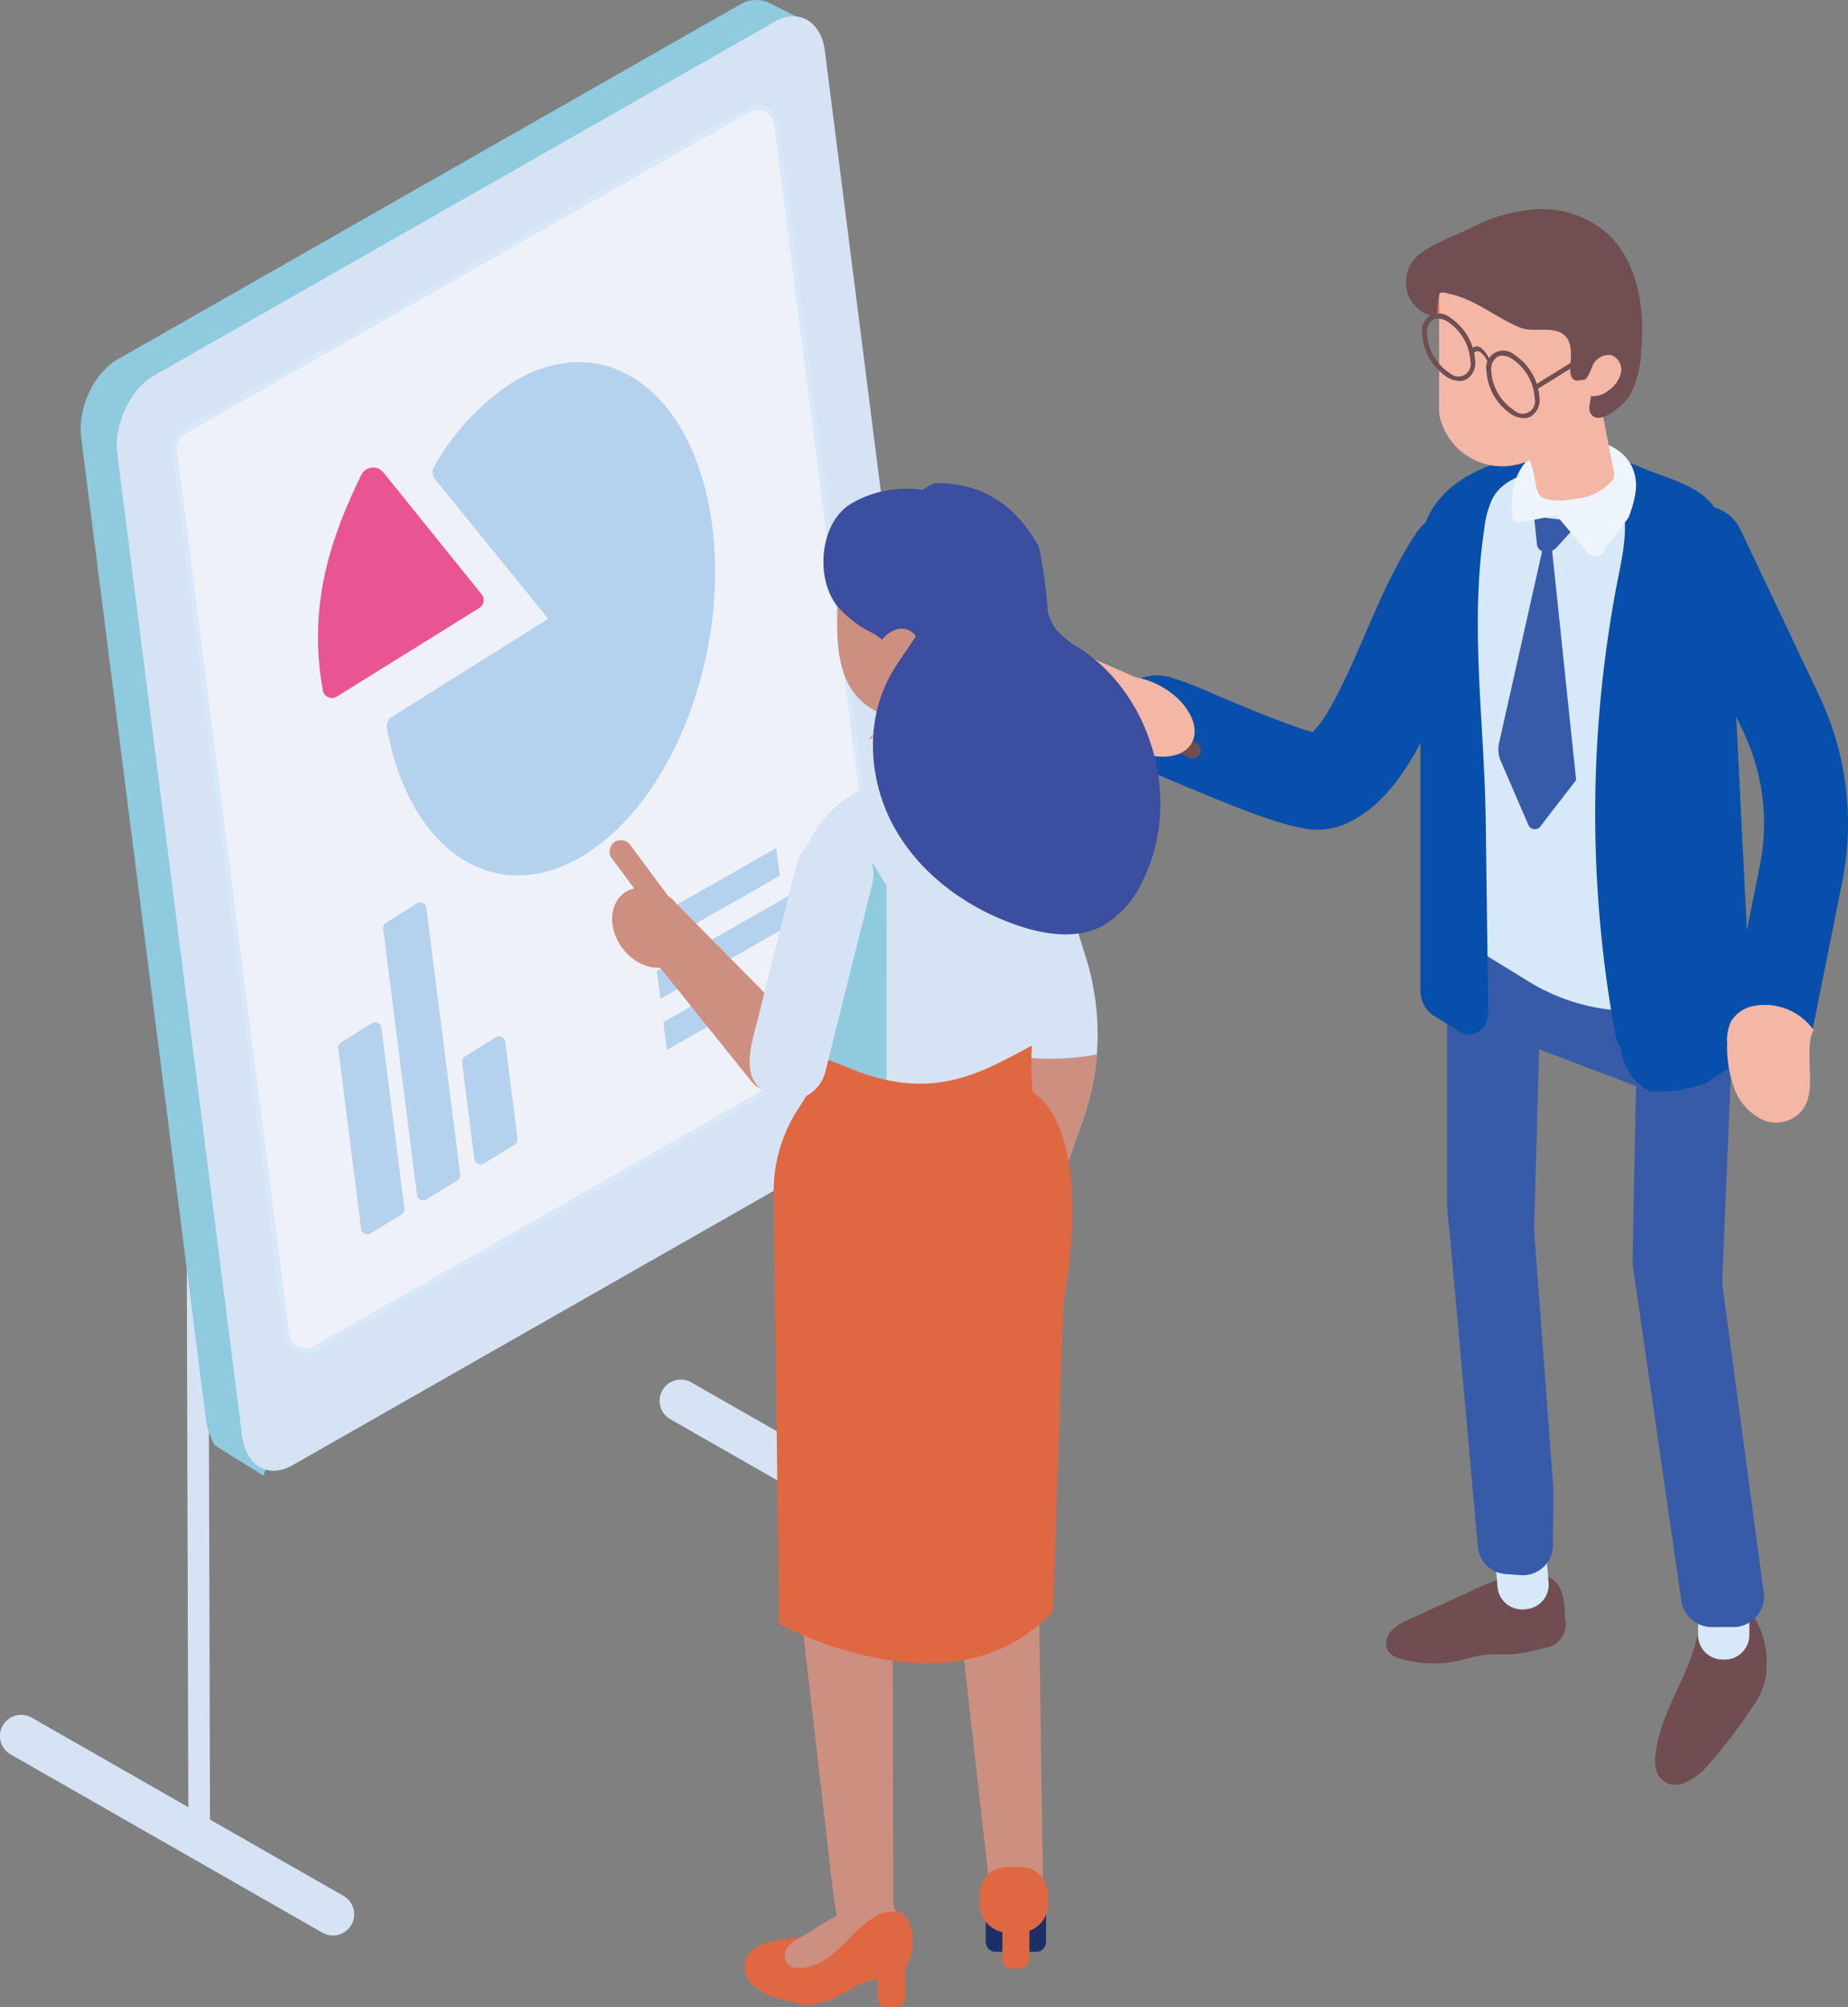 <svg xmlns="http://www.w3.org/2000/svg" xmlns:xlink="http://www.w3.org/1999/xlink" width="246.62" height="267.727" viewBox="0 0 246.62 267.727"><rect x="0" y="0" width="246.62" height="267.727" fill="#808080" stroke="none"/><defs><clipPath id="a"><rect width="246.62" height="267.727" fill="none"/></clipPath><clipPath id="c"><rect width="14.525" height="61.963" fill="none"/></clipPath><clipPath id="d"><rect width="6.63" height="7.676" fill="none"/></clipPath></defs><g clip-path="url(#a)"><g transform="translate(0 0)"><g clip-path="url(#a)"><path d="M44.433,122.294a2.822,2.822,0,0,1-1.4-.372L1.424,98.143a2.827,2.827,0,0,1,2.806-4.91l41.61,23.78a2.827,2.827,0,0,1-1.407,5.282" transform="translate(0 135.897)" fill="#d6e3f4"/><path d="M12.989,62.266l-2.895-1.68,2.04-1.175,2.892,1.68Z" transform="translate(14.772 86.944)" fill="#d6e3f4"/><path d="M13.267,160.093l-2.892-1.683-.281-98.523,2.895,1.678Z" transform="translate(14.773 87.643)" fill="#d6e3f4"/><path d="M46.839,42.383,43.944,40.7l2.04-1.178,2.892,1.683Z" transform="translate(64.31 57.843)" fill="#d6e3f4"/><path d="M47.118,140.209l-2.892-1.683L43.945,40l2.895,1.678Z" transform="translate(64.31 58.543)" fill="#d6e3f4"/><path d="M80.167,104.14a2.822,2.822,0,0,1-1.4-.372l-41.61-23.78a2.827,2.827,0,1,1,2.806-4.91l41.61,23.78a2.827,2.827,0,0,1-1.407,5.282" transform="translate(52.294 109.329)" fill="#d6e3f4"/><path d="M101.359,2.971,96.565.53a4.243,4.243,0,0,0-4.4.185L9.31,47.936c-3.183,1.813-5.373,6.523-4.868,10.47l16.65,131.011a6.747,6.747,0,0,0,.682,2.276,1.923,1.923,0,0,0,.909,1.382l6.075,3.767,1.954-5.213,79.924-45.554c3.183-1.811,5.373-6.523,4.87-10.47L99.334,8.371Z" transform="translate(6.395 0)" fill="#8ecbde"/><path d="M112.6,146.961,29.744,194.183c-3.18,1.813-6.191.067-6.693-3.882L6.4,59.292c-.5-3.946,1.69-8.657,4.868-10.47L94.124,1.6c3.18-1.813,6.191-.067,6.693,3.882l16.65,131.008c.5,3.946-1.69,8.659-4.868,10.47" transform="translate(9.262 1.294)" fill="#d6e3f4"/><path d="M103.548,128.457l-75.29,42.911a2.573,2.573,0,0,1-3.826-1.909L9.457,51.62a2.572,2.572,0,0,1,1.279-2.56L86.026,6.15a2.571,2.571,0,0,1,3.823,1.912L104.827,125.9a2.572,2.572,0,0,1-1.279,2.557" transform="translate(13.81 8.503)" fill="#eff1f8"/><path d="M27.194,172.268a2.934,2.934,0,0,1-2.9-2.557L9.317,51.873a2.918,2.918,0,0,1,1.453-2.912L86.061,6.053a2.926,2.926,0,0,1,4.35,2.17l14.975,117.839a2.918,2.918,0,0,1-1.453,2.912l-.175-.308.175.308-75.29,42.908a2.921,2.921,0,0,1-1.449.387M87.507,6.37a2.2,2.2,0,0,0-1.1.3L11.12,49.577a2.213,2.213,0,0,0-1.1,2.207L24.994,169.62a2.219,2.219,0,0,0,3.3,1.648l75.29-42.911a2.2,2.2,0,0,0,1.1-2.207L89.709,8.314a2.234,2.234,0,0,0-2.2-1.944" transform="translate(13.6 8.294)" fill="#d7e9f8"/><path d="M42.461,53.8,27.4,35.231a1.445,1.445,0,0,1-.133-1.636,31.821,31.821,0,0,1,10.7-11.423c12.044-7.166,23.839,1.207,26.342,18.7S59.08,78.358,47.036,85.524c-11.672,6.942-23.087-.717-26.063-17.111a1.443,1.443,0,0,1,.658-1.476L42.447,53.884a.061.061,0,0,0,.015-.089" transform="translate(30.659 28.696)" fill="#b4d2ee"/><path d="M25.949,25.968,39.065,42.236a1.234,1.234,0,0,1-.31,1.823L19.729,55.884a1.223,1.223,0,0,1-1.85-.833c-.123-.724-.239-1.412-.254-1.513C16.211,43.394,18.7,35.112,23.01,26.3a1.754,1.754,0,0,1,2.939-.328" transform="translate(25.211 37.047)" fill="#e85592"/><path d="M52.036,45.92,35.231,55.5l.471,3.7,16.806-9.578Z" transform="translate(51.558 67.201)" fill="#b4d2ee"/><path d="M56.446,47.755,35.583,59.646l.471,3.7L56.917,51.458Z" transform="translate(52.074 69.887)" fill="#b4d2ee"/><path d="M35.936,58.047l.471,3.7,7.95-4.53-.471-3.7Z" transform="translate(52.59 78.318)" fill="#b4d2ee"/><path d="M31.043,85.143,26.525,49.6a.831.831,0,0,0-1.266-.6l-4.114,2.579a.838.838,0,0,0-.384.81L25.271,87.87a.833.833,0,0,0,1.259.606l4.121-2.518a.829.829,0,0,0,.392-.815" transform="translate(30.373 71.52)" fill="#b4d2ee"/><path d="M27.155,80.2,24.091,56.082a.832.832,0,0,0-1.269-.6l-4.114,2.579a.828.828,0,0,0-.382.808l3.057,24.06a.833.833,0,0,0,1.259.606l4.121-2.518a.833.833,0,0,0,.392-.815" transform="translate(26.809 81.008)" fill="#b4d2ee"/><path d="M32.442,69.769,30.8,56.844a.831.831,0,0,0-1.266-.6l-4.114,2.579a.833.833,0,0,0-.384.81L26.67,72.5a.833.833,0,0,0,1.259.606l4.121-2.518a.833.833,0,0,0,.392-.815" transform="translate(36.628 82.124)" fill="#b4d2ee"/><path d="M85.545,69.861c-3.4-.65-8.225-2.515-16.2-5.87-1.715-.722-3.841-1.618-4.466-1.823A6.4,6.4,0,0,1,68.05,49.756a50.816,50.816,0,0,1,6.267,2.426c3.079,1.3,9.8,4.124,12.862,4.927,2.237-2.035,4.988-8.381,6.88-12.746,2.072-4.779,4.215-9.723,6.989-13.835a6.405,6.405,0,1,1,10.62,7.164,77.455,77.455,0,0,0-5.853,11.768c-3.836,8.844-7.457,17.2-14.707,20.1a9.457,9.457,0,0,1-5.562.3" transform="translate(87.982 40.543)" fill="#084fab"/><path d="M68.338,48.245a7.789,7.789,0,0,1-1.665-.517l-7.314-3.215c-3.062-1.345-4.395-4.318-2.978-6.639s5.045-3.114,8.11-1.766L71.8,39.319c3.062,1.348,4.395,4.318,2.978,6.641-1.165,1.909-3.831,2.784-6.444,2.284" transform="translate(81.681 51.88)" fill="#f5b7a5"/><path d="M88.91,54.314a1.067,1.067,0,0,1-.419-.116L48.552,34.122a1.106,1.106,0,1,1,.993-1.976l39.94,20.077a1.105,1.105,0,0,1-.574,2.091" transform="translate(70.159 46.872)" fill="#6f4d50"/><path d="M68.222,37.95c3.493,1.941,5.324,5.321,4.084,7.548s-5.072,2.459-8.568.517-5.321-5.321-4.084-7.548,5.075-2.458,8.568-.517" transform="translate(86.734 53.611)" fill="#f5b7a5"/><path d="M95.613,85.5a3.214,3.214,0,0,1,2.816,2.111,9.449,9.449,0,0,1,.5,3.68,3.133,3.133,0,0,1-2.717,3.956,22.352,22.352,0,0,1-3.885.806c-1.5.131-3.01-.044-4.493.182-.946.143-1.857.446-2.789.665a15.882,15.882,0,0,1-8.019-.207,3,3,0,0,1-1.557-.857,2.262,2.262,0,0,1,.219-2.757,6.637,6.637,0,0,1,2.481-1.633l8.2-3.764c2.68-1.232,5.457-2.486,8.405-2.552.941-.022,2.183.4,2.1,1.343Z" transform="translate(109.89 124.581)" fill="#6f4d50"/><path d="M84.939,94.345l.269-.022a3.284,3.284,0,0,0,3.01-3.542l-.448-5.528a3.287,3.287,0,0,0-3.542-3.01l-.269.022a3.284,3.284,0,0,0-3.01,3.542l.448,5.528a3.286,3.286,0,0,0,3.542,3.01" transform="translate(118.447 120.341)" fill="#d7e9f8"/><path d="M93.238,96.979c-.478,1.062-.973,2.111-1.436,3.168a28.436,28.436,0,0,0-1.291,3.3c-.51,1.7-1.466,5.008-.264,6.55,1.811,2.326,4.767.335,6.24-1.306a67.857,67.857,0,0,0,6.09-7.9,10.4,10.4,0,0,0,1.835-4.028c.754-4.666-1.49-11.283-6.193-9.733-1.717.567-2.449,2.032-2.858,3.937a30.059,30.059,0,0,1-2.124,6.011" transform="translate(131.221 127.029)" fill="#6f4d50"/><path d="M95.275,97.071h.269a3.289,3.289,0,0,0,3.289-3.286V88.237a3.29,3.29,0,0,0-3.289-3.289h-.269a3.288,3.288,0,0,0-3.286,3.289v5.548a3.287,3.287,0,0,0,3.286,3.286" transform="translate(134.621 124.317)" fill="#d7e9f8"/><path d="M115.1,107.236l2.064-49.7-6.9-7.885L92.979,43.664,78.395,51.387V96a26.928,26.928,0,0,0,.281,3.882l3.838,42.763a4.024,4.024,0,0,0,3.685,3.432l2,.148a4.024,4.024,0,0,0,4.313-4.205l.081-7.095L90,100.2l.675-24.122,12.926,4.9-.466,23.642,6.474,44.748a4.133,4.133,0,0,0,4.119,3.786l2.843,0a4.134,4.134,0,0,0,4.131-4.134Z" transform="translate(114.726 63.9)" fill="#375ba8"/><path d="M77.925,37.281v48.1a3.159,3.159,0,0,0,1.508,2.693l10.539,6.467A26.353,26.353,0,0,0,106.5,98.316a26.017,26.017,0,0,0,5.949-1.335l5.846-3.912-3.175-52.728a9.073,9.073,0,0,0-2.478-5.925,8.543,8.543,0,0,0-1.981-1.618l-3.794-2.39-1.054-.67c-2.867-2-8.427-4.072-13.426-4.676a22.276,22.276,0,0,0-2.845-.195,10.3,10.3,0,0,0-5.087,1.079,13.131,13.131,0,0,0-6.528,11.334" transform="translate(114.039 36.393)" fill="#d7e9f8"/><g transform="translate(217.808 72.746)" opacity="0.59"><g clip-path="url(#c)"><path d="M99.765,33.519a9.333,9.333,0,0,0-.2-1.6c-2.126-1.818-4.2-3.545-6.085-1.377-1.318,1.515-2.19,5.013-3.023,6.824.03.084.057.168.086.249.9,2.587,2.156,6.88,1.444,9.509-.517,1.877-1.961,3.407-2.348,5.323-.8,4.052,3.491,14.18,3.082,18.3-.239,2.348-1.941,4.245-3.018,6.336-2.284,4.548-1.357,10.108,1.444,14.416a25.967,25.967,0,0,0,5.947-1.335l5.848-3.912Z" transform="translate(-88.416 -29.531)" fill="#8ecbde"/></g></g><path d="M118.148,40.816c-.007-.172-.027-.342-.042-.515h.113s-.071-2.922-.071-2.931a9.914,9.914,0,0,0-2.68-6.43c-2.195-2.321-6.393-3.3-9.29-4.567-9.671-4.24-29.226-1.5-29.226,11.413V40.3l0,56a3.958,3.958,0,0,0,1.892,3.375l3.414,2.1a2.218,2.218,0,0,0,2.257.057A2.929,2.929,0,0,0,86,99.209q-.166-12.8-.337-25.59c-.172-13.2-2.165-25.923-.182-39.043a12.422,12.422,0,0,1,1.057-3.9c2.133-4.131,8.871-4.277,12.864-3.4a5.836,5.836,0,0,1,3.274,1.825l-3.062-.884a11.89,11.89,0,0,1,3.8,2.008c1.394,2.759.756,6.811.089,10.105A163.23,163.23,0,0,0,102.9,101.8a7.074,7.074,0,0,0,.791,2.2,7.04,7.04,0,0,0,.783,2.52,6.264,6.264,0,0,0,3.262,3.19q1.482.022,2.956-.054a26.16,26.16,0,0,0,4.254-1.01l4.939-3.17a2.983,2.983,0,0,0,1.367-2.661c-.515-10.029-3.1-61.993-3.1-62" transform="translate(112.61 35.888)" fill="#084fab"/><path d="M88.335,30.238,87.2,29.5l-5.952,26.48a4.082,4.082,0,0,0,.244,2.39l3.683,8.509a.921.921,0,0,0,1.616.16l4.752-6.154Z" transform="translate(118.796 43.173)" fill="#375ba8"/><path d="M83.106,27.976l.4,3.873c.392,1.121,1.823,1.168,2.744.091l2.986-3.294Z" transform="translate(121.621 40.941)" fill="#375ba8"/><path d="M97.437,34.257a15.974,15.974,0,0,0,.872-2.951c1.85-9.9-16.387-10.43-16.387.764v1.749a1.008,1.008,0,0,0,1.111,1.106L87.78,33.92l3.949,4.685a1.388,1.388,0,0,0,2.382.153c1-1.333,2.156-2.914,3.326-4.5" transform="translate(119.888 34.795)" fill="#edf5fb"/><path d="M86.157,20.425c.02,0,.039.02.059.039a1.03,1.03,0,0,0,.022-.261.306.306,0,0,1-.081.222" transform="translate(126.086 29.566)" fill="#6f4d50"/><path d="M92.739,23.509l2.2,11.27,0,.007.106.549-.062.012a2.506,2.506,0,0,1-.054.539,7.326,7.326,0,0,1-4.479,2.555c-2.266.434-5.432.732-5.705-1.123l0-.015-.054.01-.108-.549,0-.007-2.2-11.27a5.355,5.355,0,0,1,.788-4.008,5.209,5.209,0,0,1,2.683-2.064c.266-.076.554-.155.842-.209a5.687,5.687,0,0,1,1.84.022,5.338,5.338,0,0,1,2.084.936,5.456,5.456,0,0,1,2.121,3.345" transform="translate(120.408 28.012)" fill="#f5b7a5"/><path d="M85.208,37.221c4.254-1.047,7.119-4.481,6.459-7.861L89.7,19.307l-.15-.776a10.091,10.091,0,0,0-3.156.133l-.062.012-.222.042c-.2.039-.4.1-.6.158-.062.012-.123.022-.182.034a4.273,4.273,0,0,0-1.3.756,2.344,2.344,0,0,0-.5.456c-.069.079-.138.155-.207.232a7.619,7.619,0,0,0-.453.682,6.112,6.112,0,0,0-.643,4.2L84.13,34.92Z" transform="translate(120.169 27.018)" fill="#f5b7a5"/><path d="M76.6,19.982c1.02.86,6.976,3.565,6.976,3.565l1.345-7.24a18.578,18.578,0,0,0-3.215-2.148c-.875-.269-3.666,1.963-3.666,1.963Z" transform="translate(112.101 20.687)" fill="#df6843"/><path d="M97.786,37.668c1.239-1.808,1.771-4.71,2.079-6.627.323-1.986,3-1.155,3.013-3.183,0-1.441-1.35-2.978-1.956-4.227a9.083,9.083,0,0,0-3-3.673,17.91,17.91,0,0,0-5.6-2.365,44.08,44.08,0,0,0-6.7-1.306l-.623-2.143H77.963V34.269a3.736,3.736,0,0,0,.135.835,8.584,8.584,0,0,0,11.507,5.777Z" transform="translate(114.094 20.7)" fill="#f5b7a5"/><path d="M78.28,17.1c2-1.407,4.7-2.365,6.905-3.446a21.325,21.325,0,0,1,8.147-2.3,13.062,13.062,0,0,1,10.364,3.858c3.658,4.038,4.333,9.891,3.855,15.071a13.451,13.451,0,0,1-1.569,5.991c-.584.919-3.577,3.742-4.89,2.626-1.113-.941.244-2.693-.273-4.114a1.282,1.282,0,0,0-.288-.527,1.164,1.164,0,0,0-.993-.121,1.542,1.542,0,0,1-.813,0c-.581-.222-.66-1.005-.621-1.628.126-2.01.409-4.328-1.9-4.942-1.6-.426-3.407.165-4.961-.507-3.148-1.367-5.9-3.715-9.25-4.439-.458-.1-1.256-.377-1.372.079-.37,1.468-.135,1.971-.507,2.973a4.821,4.821,0,0,1-3.466-2.476,4.979,4.979,0,0,1,.086-4.432A5.054,5.054,0,0,1,78.28,17.1" transform="translate(111.462 16.582)" fill="#704e51"/><rect width="9.831" height="0.641" transform="translate(204.817 51.369) rotate(-31.796)" fill="#704e51"/><path d="M85.382,20.71a.877.877,0,0,0,.67.054c.022-.057.01-.121.042-.175Z" transform="translate(124.952 30.131)" fill="#f5b7a5"/><path d="M89.7,19.257a2.421,2.421,0,0,0-2.537,1.569,7.072,7.072,0,0,1-.7,1.461,1.439,1.439,0,0,1-.756.5A1.547,1.547,0,0,0,86.834,24.7a3.169,3.169,0,0,0,2.55-.754,3.9,3.9,0,0,0,1.638-2.358,2.054,2.054,0,0,0-1.323-2.33" transform="translate(125.303 28.11)" fill="#f5b7a5"/><path d="M79.937,20.121c.195-.66.621-.9,1.111-.613a2.934,2.934,0,0,1,1.111,1.9l.318-.052a3.781,3.781,0,0,0-1.429-2.436c-.631-.365-1.178-.062-1.426.786Z" transform="translate(116.522 27.46)" fill="#704e51"/><path d="M79.937,20.121c.195-.66.621-.9,1.111-.613a2.934,2.934,0,0,1,1.111,1.9l.318-.052a3.781,3.781,0,0,0-1.429-2.436c-.631-.365-1.178-.062-1.426.786Z" transform="translate(116.522 27.46)" fill="#704e51"/><path d="M85.509,27.973a3.265,3.265,0,0,1-1.6-.485,7.494,7.494,0,0,1-3.385-5.861,2.277,2.277,0,0,1,3.705-2.138,7.49,7.49,0,0,1,3.385,5.861,2.564,2.564,0,0,1-1.106,2.362,1.947,1.947,0,0,1-1,.261m-2.88-8.329a1.335,1.335,0,0,0-.68.172,1.966,1.966,0,0,0-.786,1.811,6.776,6.776,0,0,0,3.065,5.3,1.653,1.653,0,0,0,2.742-1.582,6.777,6.777,0,0,0-3.062-5.306,2.6,2.6,0,0,0-1.279-.4" transform="translate(117.841 27.81)" fill="#704e51"/><path d="M82.024,25.96a3.259,3.259,0,0,1-1.6-.483,7.5,7.5,0,0,1-3.385-5.861,2.279,2.279,0,0,1,3.705-2.141,7.5,7.5,0,0,1,3.385,5.861A2.566,2.566,0,0,1,83.024,25.7a1.96,1.96,0,0,1-1,.259m-2.877-8.326a1.335,1.335,0,0,0-.68.172,1.966,1.966,0,0,0-.786,1.811,6.776,6.776,0,0,0,3.065,5.3,1.654,1.654,0,0,0,2.742-1.584,6.777,6.777,0,0,0-3.062-5.3,2.6,2.6,0,0,0-1.279-.4" transform="translate(112.744 24.866)" fill="#704e51"/><path d="M104.193,104.686a5.512,5.512,0,0,1-1.109-.111,5.6,5.6,0,0,1-4.392-6.6l4.54-22.632a28.475,28.475,0,0,0-2.175-17.685L90.492,35.374a5.605,5.605,0,0,1,10.13-4.8L111.187,52.86a39.745,39.745,0,0,1,3.035,24.691l-4.54,22.632a5.6,5.6,0,0,1-5.489,4.5" transform="translate(131.637 40.049)" fill="#084fab"/><path d="M105.12,57.676c-1.476,3.326.6,7.856-1.5,10.755a4.457,4.457,0,0,1-5.156,1.389A7.352,7.352,0,0,1,94.54,65.6a16.121,16.121,0,0,1-.976-6,6.336,6.336,0,0,1,.483-2.89,4.422,4.422,0,0,1,3.079-2.138,7.978,7.978,0,0,1,8.292,3.683Z" transform="translate(136.925 79.622)" fill="#f5b7a5"/><path d="M34.511,56.119c1.887,2.545,5.053,3.395,7.07,1.9s2.119-4.769.232-7.316-5.053-3.395-7.07-1.9-2.121,4.772-.232,7.316" transform="translate(48.527 70.34)" fill="#cc8f80"/><path d="M40.864,55.535h0a1.515,1.515,0,0,0,.315-2.119l-5.424-7.309a1.515,1.515,0,1,0-2.434,1.806l5.422,7.307a1.518,1.518,0,0,0,2.121.315" transform="translate(48.327 66.578)" fill="#cc8f80"/><path d="M57,72.114a25.373,25.373,0,0,0,.628-2.895c-.37-1.38-.7-2.621-.673-2.717L40.411,49.78A3.521,3.521,0,1,0,34.777,54L50.425,73.483l.039.047A3.811,3.811,0,0,0,57,72.114" transform="translate(49.865 70.788)" fill="#cc8f80"/><path d="M59.471,68.7a24.61,24.61,0,0,1,.9,10.457,23.773,23.773,0,0,1-1.163,5.062l-6.622,18.845a4.656,4.656,0,0,0,2.86,5.93,4.938,4.938,0,0,0,1.138.246,4.648,4.648,0,0,0,4.791-3.106L68,87.31a34.218,34.218,0,0,0,.367-21.38L62.009,45.562a4.662,4.662,0,0,0-8.9,2.794Z" transform="translate(76.579 61.904)" fill="#d6e3f4"/><path d="M55.449,87.345a5.07,5.07,0,0,0,1.138.246,4.651,4.651,0,0,0,4.791-3.106L68,65.656a34.11,34.11,0,0,0,1.8-8.56,32.354,32.354,0,0,1-9.425.409,23.738,23.738,0,0,1-1.163,5.062L52.589,81.415a4.658,4.658,0,0,0,2.86,5.93" transform="translate(76.579 83.557)" fill="#cc8f80"/><path d="M76.287,120.8l3.767-45.315-.971-10.844-23.112,3.38L42.595,62.232l1.436,57.329s4.826,42,4.883,42.423a27.89,27.89,0,0,1,.505,5.821c3.291.165,5.4-.838,7.866-2.638a5.867,5.867,0,0,0-.377-2.109c-.007.064-.022.094-.027-.054l-.106-39.979L60.332,83.78l1.037,18.3,3.873,18.631,5.048,45c2.456-.022,4.107-.079,6.558-.2l.3-.148a4.474,4.474,0,0,0-.232-.628Z" transform="translate(62.335 91.073)" fill="#cc8f80"/><path d="M53.231,110.082c-3.175,2.244-2.867,4.348-7.629,3.173a8.833,8.833,0,0,1-4.121-1.973,3.266,3.266,0,0,1-.781-3.944,5.27,5.27,0,0,1,3.449-1.914,21.223,21.223,0,0,1,6.834-.4,5.856,5.856,0,0,1,3.072,1.008c1.692,1.365.6,3.04-.823,4.047" transform="translate(59.008 153.533)" fill="#df6843"/><path d="M60.119,111.249h-5.39a1.329,1.329,0,0,1-1.328-1.33V103.23a1.329,1.329,0,0,1,1.328-1.33h5.39a1.331,1.331,0,0,1,1.33,1.33v6.688a1.331,1.331,0,0,1-1.33,1.33" transform="translate(78.149 149.125)" fill="#1c3068"/><path d="M51.559,103.418a8.4,8.4,0,0,0-2.146,1.54,30.776,30.776,0,0,0-6.5,6.644c.5,1.473,2.109,2.542,3.875,3.069A26.576,26.576,0,0,0,49.8,113.6a16.458,16.458,0,0,0,6.666-5.528c.2-.291.4-.682.2-.973q-1.33-1.286-2.658-2.574c-2.665-2.577-6.6,1.1-9.287,2.5-1.015.53-2.168,1.266-2.207,2.412-.037,1.069.951,1.885,1.917,2.343a9.2,9.2,0,0,0,3.028.84Z" transform="translate(62.218 151.346)" fill="#cc8f80"/><path d="M50.008,113.948H48.779a1.235,1.235,0,0,1-1.237-1.234v-6.4a1.235,1.235,0,0,1,1.237-1.234h1.229a1.233,1.233,0,0,1,1.234,1.234v6.4a1.233,1.233,0,0,1-1.234,1.234" transform="translate(69.575 153.779)" fill="#df6843"/><path d="M59.278,103.763a4.226,4.226,0,0,0-3.858.559c-1.865,1.126-3.247,2.966-4.875,4.382-2.244,1.954-4.506,3.045-7.252,1.788-.9.549-1.537,1.182-1.51,1.912.039,1.062,1.944,2.424,2.784,3,2.638,1.816,6.88-1.1,9.026-2.19,1.692-.86,3.483-.7,5.094-1.417,2.168-.966,2.855-6,.591-8.038" transform="translate(61.145 151.489)" fill="#df6843"/><path d="M56.582,111.74h-.956a1.324,1.324,0,0,1-1.323-1.325v-5.991a1.324,1.324,0,0,1,1.323-1.325h.956a1.326,1.326,0,0,1,1.325,1.325v5.991a1.326,1.326,0,0,1-1.325,1.325" transform="translate(79.469 150.878)" fill="#df6843"/><path d="M58.363,109.862H56.912a3.847,3.847,0,0,1-3.848-3.848v-1.242a3.674,3.674,0,0,1,3.673-3.673h1.8a3.674,3.674,0,0,1,3.673,3.673v1.242a3.847,3.847,0,0,1-3.848,3.848" transform="translate(77.656 147.954)" fill="#df6843"/><path d="M47.788,58.39l-2.7,4.222a20.228,20.228,0,0,0-3.178,11.125l.724,57.443s23.262,12.844,36.55-1.727l1.382-41.112s4.769-23.164-4.752-28.561Z" transform="translate(61.338 85.45)" fill="#df6843"/><path d="M74.353,79.615a35.2,35.2,0,0,0,.086,4.779,2.224,2.224,0,0,1-1.01,2.074,29.371,29.371,0,0,1-4.264,2.22c-4.277,1.793-9.179,2.8-13.741,1.793l-.539-.131c-2.621-.67-8.324-2.22-8.836-5.469a1.612,1.612,0,0,1-.044-.4c.01-.305.027-.618.044-.931V68.976c-1.419-4.222-4.023-7.235-2.725-12.6a19.065,19.065,0,0,1,3.037-6.826c2.4-3.308,5.868-5.356,10.292-6.641,1.4-.4,2.786-.732,4.04-.993a24.886,24.886,0,0,1,8.115-.305c2.845.365,5.572,1.333,7.27,3.23a6.81,6.81,0,0,1,.608.766c3.377,5.067,1.584,12.155.357,17.658-1.21,5.4-2.481,10.839-2.69,16.35" transform="translate(62.886 60.604)" fill="#d6e3f4"/><path d="M48.16,36.978c.017,0,.034.017.052.037a1.585,1.585,0,0,0,.012-.241.291.291,0,0,1-.064.2" transform="translate(70.479 53.817)" fill="#6f4d50"/><path d="M60.56,49.971H50.381L49.127,42.48l-.941-5.649H58.362Z" transform="translate(70.517 53.9)" fill="#cc8f80"/><g transform="translate(119.643 96.195)" style="mix-blend-mode:multiply;isolation:isolate"><g clip-path="url(#d)"><path d="M55.2,39.049l-5.053,7.676h-.323l-1.254-7.491Z" transform="translate(-48.567 -39.049)" fill="#cc8f80"/></g></g><path d="M48.465,35.95a.862.862,0,0,0,.65.054c.022-.057.01-.118.042-.17Z" transform="translate(70.926 52.441)" fill="#cc8f80"/><path d="M47.411,40.5c-.118.007-.236.032-.355.047l.931-.892c-.2.276-.387.559-.576.845" transform="translate(68.864 58.04)" fill="#cc8f80"/><path d="M60.513,44.762c-1.594,2.333-6.912,1.5-11.99-1.85,1.409-.411,2.794-.741,4.047-1a25.08,25.08,0,0,1,8.112-.305,3.513,3.513,0,0,1-.17,3.153" transform="translate(71.011 60.604)" fill="#cc8f80"/><path d="M54.782,49.706c-1.3-2.328-2.422-4.013-5.23-3.56a36.748,36.748,0,0,0-5.73,1.687c-.18.554-.352,1.123-.5,1.724-1.3,5.363,1.306,8.376,2.725,12.6V76.73c-.017.315-.034.628-.044.931a1.644,1.644,0,0,0,.044.4c.512,3.247,6.215,4.8,8.836,5.466l.54.133V50.573a4.2,4.2,0,0,1-.643-.867" transform="translate(62.887 67.424)" fill="#8ecbde"/><path d="M73.333,62.108a34.947,34.947,0,0,1-.089-4.722l.035-.769-.677.365c-6.772,3.658-13.17,7.112-23.964,2.53-.384-.163-.778-.313-1.175-.463a12.425,12.425,0,0,1-2.707-1.279l-.685-.478V61.27c-.017.318-.034.636-.042.931a2.017,2.017,0,0,0,.047.493c.569,3.6,6.59,5.163,9.162,5.828a17.738,17.738,0,0,0,4.429.544A26.767,26.767,0,0,0,67.79,66.833a29.923,29.923,0,0,0,4.336-2.252,2.679,2.679,0,0,0,1.207-2.473" transform="translate(64.43 82.856)" fill="#df6843"/><path d="M44.226,80.284l.071.027a5,5,0,0,0,6.439-3.592l6.252-25a5.224,5.224,0,0,0-10.137-2.532l-2.463,9.856-2.431,9.706c-1.074,4.648-3.286,9.467,2.269,11.536" transform="translate(59.424 66.192)" fill="#d6e3f4"/><path d="M48.289,35.663c.017,0,.034.02.052.037a1.324,1.324,0,0,0,.015-.241.293.293,0,0,1-.067.2" transform="translate(70.668 51.892)" fill="#6f4d50"/><path d="M73.38,44.447c-.091.3-.182.6-.273.877-.916,2.722-1.7,5.21-3.308,7.031-.032.042-.067.074-.1.116a13.716,13.716,0,0,1-9.585,4.483c-.143.007-.283.007-.424.007A13.082,13.082,0,0,1,58.3,56.93c-6.22-.473-12.034-4.873-12.77-11.921a15.594,15.594,0,0,1,.158-4.35c.042-.246.091-.505.148-.769a.835.835,0,0,0,.017-.084c.677-3.126,2.35-7.617,4.88-9.553a5.1,5.1,0,0,1,.786-.5c2.308-1.175-.394-.81,2.195-.983,2.133-.158,3.092-2.7,5.223-2.611,5.856.227,9.95,2.853,13.17,8.415a60.572,60.572,0,0,1,1.274,9.876" transform="translate(66.507 38.275)" fill="#3b4e9f"/><path d="M45.366,43.747c.106,3,.623,5.969,2.382,8.171,1.936,2.459,5.065,3.434,8.036,3.513a8.939,8.939,0,0,0,4.782-1.054c2.737-1.638,4.018-5.168,4.71-8.5a28.12,28.12,0,0,0,.515-3.843,14.237,14.237,0,0,0-.426-4.348,12.51,12.51,0,0,0-5.476-7.139,19.735,19.735,0,0,0-8.319-2.633,6.669,6.669,0,0,0-4.176.507,3.555,3.555,0,0,0-1.69,2.34,2.71,2.71,0,0,0-.034,1.072c-.089,2.732-.177,5.442-.269,8.174-.034,1.229-.069,2.476-.034,3.744" transform="translate(66.37 40.687)" fill="#cc8f80"/><path d="M69.345,39.786a18.79,18.79,0,0,1-1.168,6.649,16.807,16.807,0,0,1-5.03,7.479c-1.892,1.473-5.769,2.863-7.708.766-1.9-2.057-.835-5.732-2.72-7.8a7.684,7.684,0,0,0-2-1.389,14.594,14.594,0,0,1-4.259-3.36C43.572,38.539,44.03,31.3,48.056,28.614a14.434,14.434,0,0,1,11.191-1.695,12.878,12.878,0,0,1,3.432,1.5c.057.042.118.076.192.126a14.07,14.07,0,0,1,6.474,11.246" transform="translate(65.282 38.729)" fill="#3b4e9f"/><path d="M48.6,34.636a.862.862,0,0,0,.65.054c.022-.057.01-.118.042-.17Z" transform="translate(71.116 50.518)" fill="#cc8f80"/><path d="M53.094,36.182a4.865,4.865,0,0,1-.98,2.808,5.191,5.191,0,0,1-1.251,1.436,2.242,2.242,0,0,1-1.8.436c-1.934-.471-1.754-3.316-1.153-4.71a3.408,3.408,0,0,1,2.582-2.089,2.278,2.278,0,0,1,2.6,2.119" transform="translate(69.509 49.822)" fill="#cc8f80"/><path d="M66.656,29.575c2.008.7,2.934,3,3.308,5.087s.49,4.36,1.784,6.045a13.08,13.08,0,0,0,3.35,2.643c9.716,6.474,13.416,20.567,8.129,30.978a13.158,13.158,0,0,1-5.311,5.915c-3.454,1.806-7.679,1.178-11.364-.089-6.705-2.3-12.832-6.728-16.325-12.9s-4.06-14.135-.658-20.355c2.247-4.111,6.191-7.782,5.957-12.46q-.318.865-.636,1.734Z" transform="translate(69.208 43.281)" fill="#3b4e9f"/></g></g></g></svg>